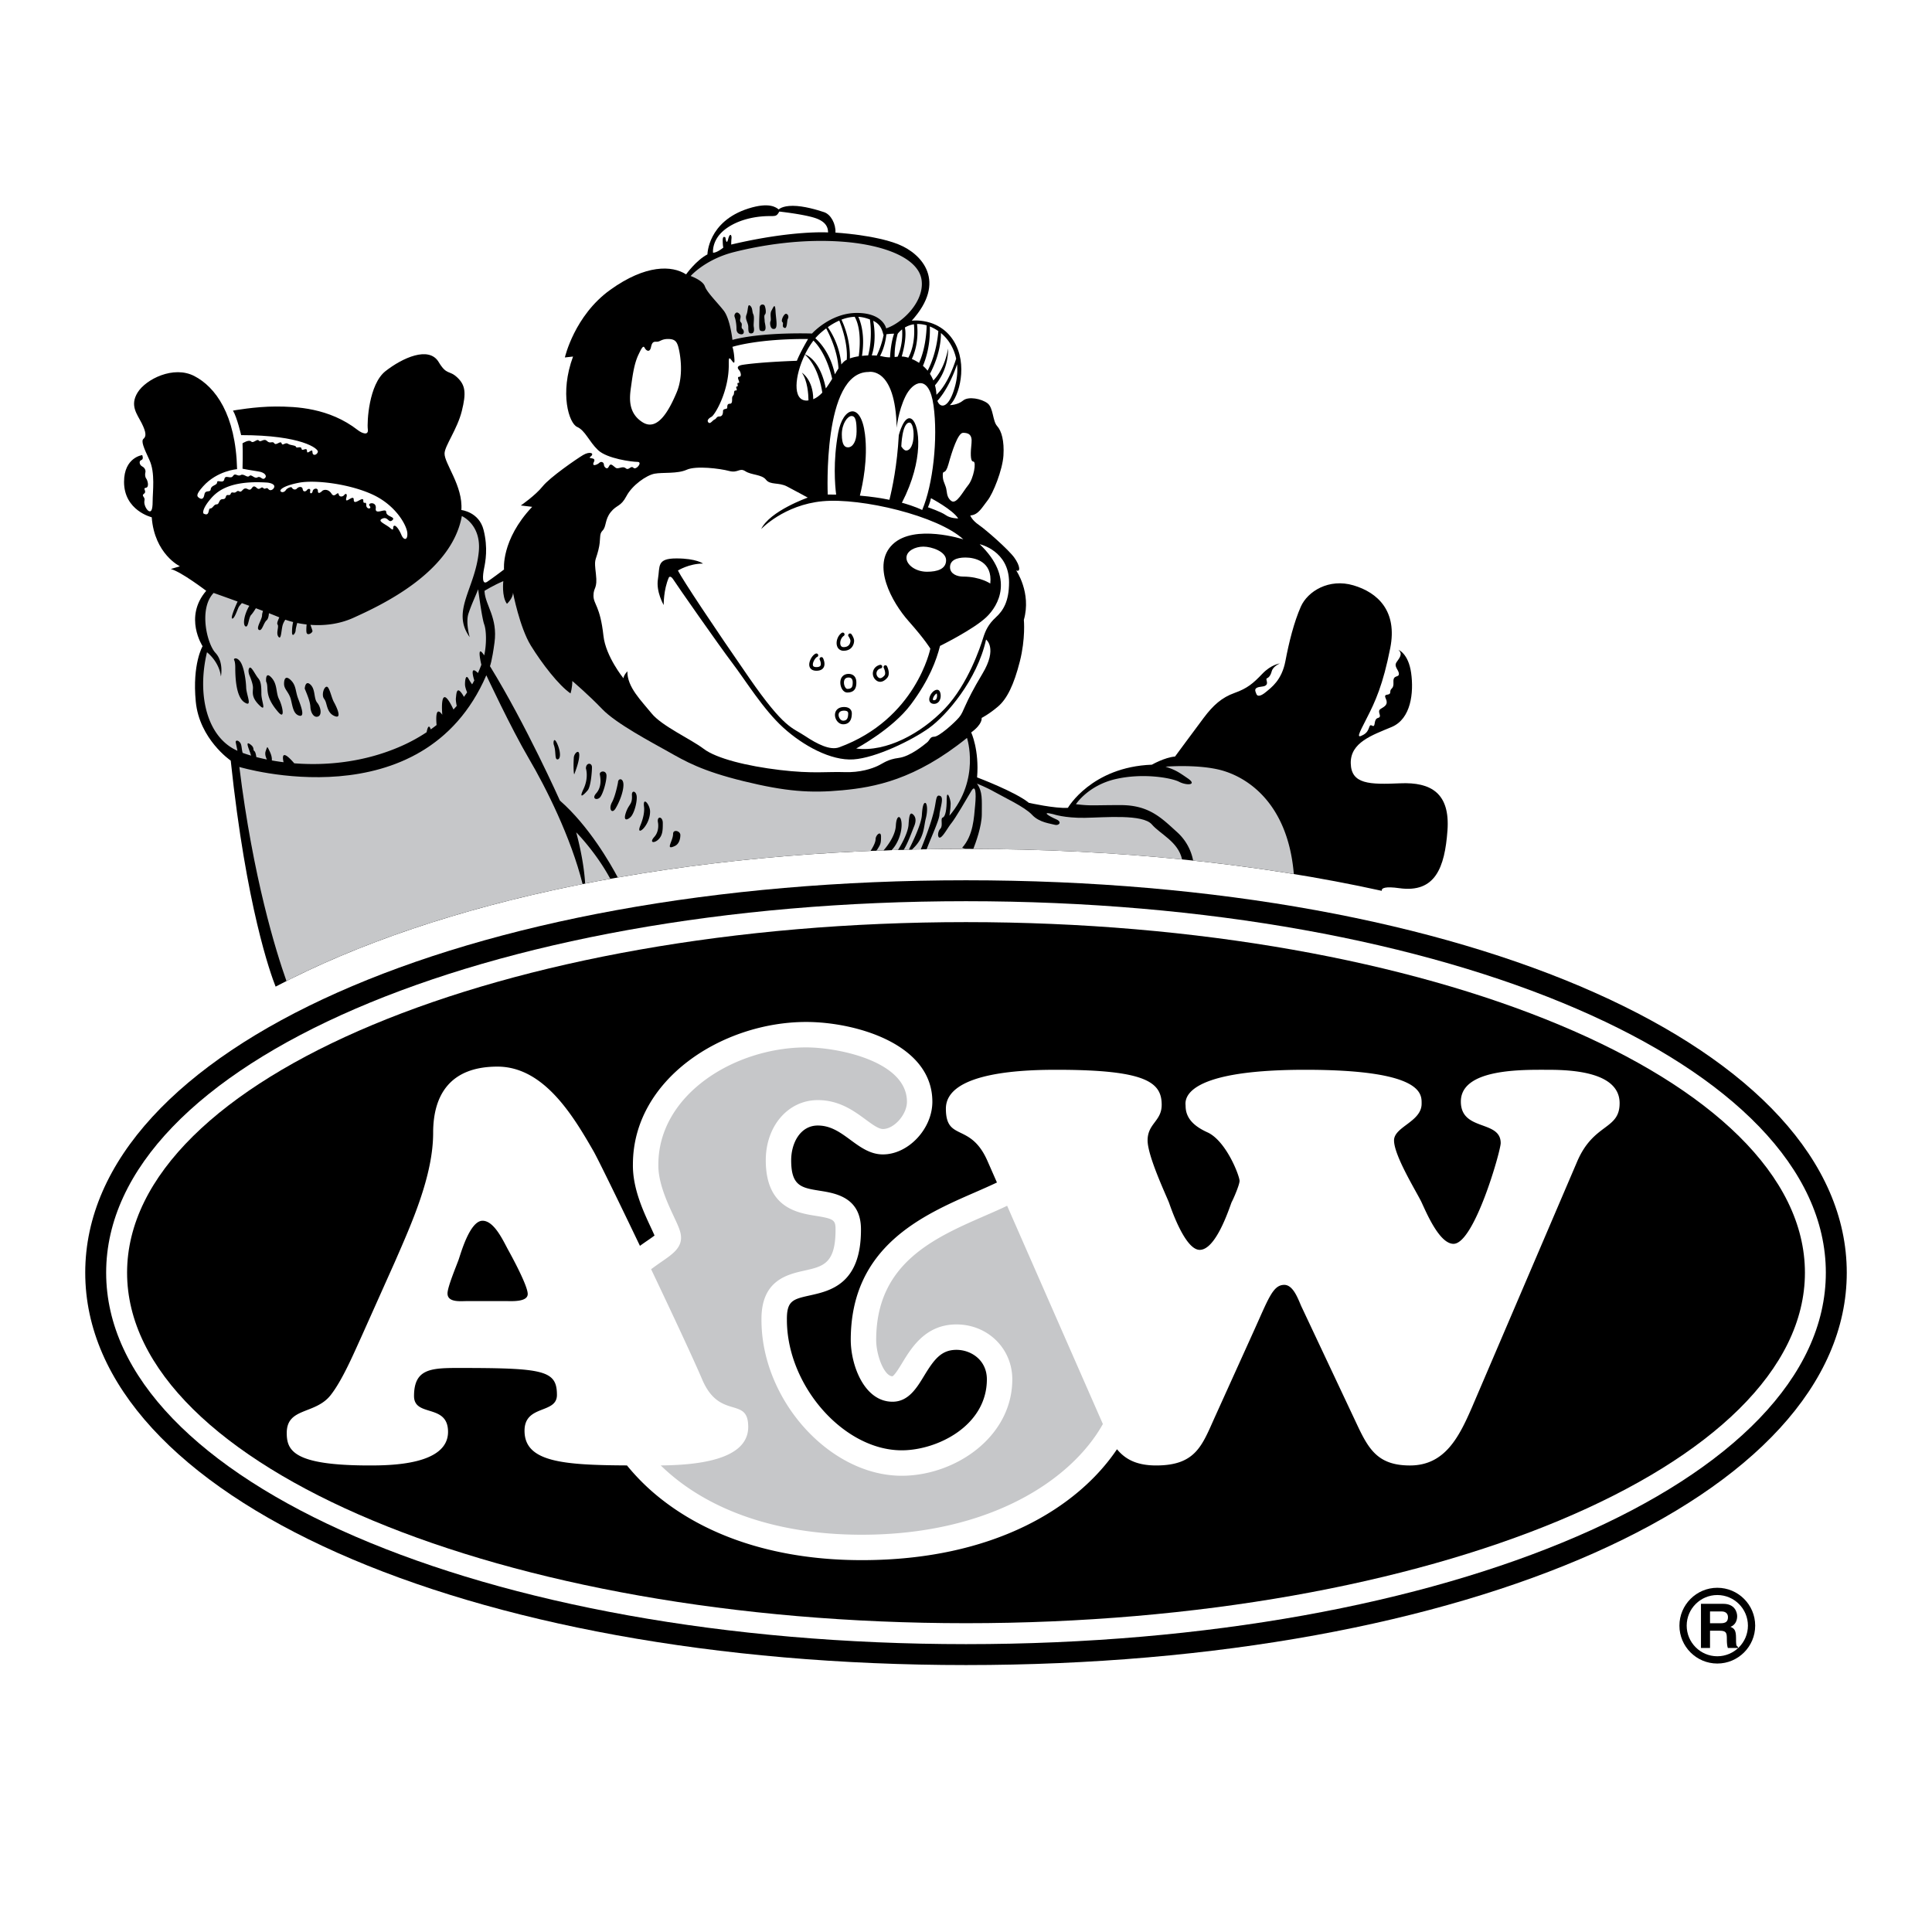 <svg xmlns="http://www.w3.org/2000/svg" width="2500" height="2500" viewBox="0 0 192.756 192.756"><g fill-rule="evenodd" clip-rule="evenodd"><path fill="#fff" d="M0 0h192.756v192.756H0V0z"/><path d="M15.138 51.607c.272 3.669 2.809 4.892 2.809 4.892l-.906.272c1.042.272 3.533 2.175 3.533 2.175-2.265 2.627-.362 5.525-.362 5.525s-1.042 1.767-.68 5.526c.362 3.76 3.488 5.889 3.488 5.889 1.548 14.593 3.971 21.272 4.478 22.549 16.292-8.583 40.488-13.741 68.88-13.741 15.226 0 29.241 1.485 41.481 4.183-.041-.284.35-.459 1.754-.263 3.578.498 4.529-2.039 4.801-5.753s-1.631-4.847-4.711-4.711c-3.08.136-4.891.091-4.938-1.993-.045-2.083 2.129-2.808 4.078-3.624 1.947-.815 2.219-3.442 1.947-5.39s-1.268-2.31-1.268-2.31c.451.408.135.77-.182 1.223-.316.453.227.77.227 1.178 0 .407-.59.045-.543.815.045.77-.318.543-.318.997s-.725.045-.453.634-.045.77-.498 1.042.227.771-.271.906-.182.997-.59.77c-.406-.227-.135.499-.859.906-.725.408-.545.045.316-1.631s1.631-3.352 2.355-7.021-1.223-5.526-3.668-6.251c-2.447-.725-4.576.589-5.256 2.129s-1.178 3.533-1.539 5.436c-.363 1.902-1.404 2.627-1.947 3.08-.545.453-.861.453-.951.181-.092-.272-.363-.634.543-.725s.316-.725.498-.815.363-.227.498-.725c.137-.498.814-.77.814-.77s-.859.09-1.766 1.042c-.906.951-1.494 1.449-2.764 1.902-1.268.453-2.129 1.223-3.08 2.492s-2.854 3.85-2.854 3.85c-1.041.09-2.311.815-2.311.815-6.023.226-8.379 4.303-8.379 4.303-1.27.091-3.896-.499-3.896-.499-1.312-1.087-5.164-2.537-5.164-2.537.227-2.763-.588-4.484-.588-4.484 1.178-.86 1.042-1.449 1.042-1.449s.727-.362 1.631-1.133c.906-.77 1.586-2.174 2.176-4.484.588-2.31.406-4.167.406-4.167.771-2.718-.77-4.938-.77-4.938.453.227.408-.453-.182-1.268-.588-.815-2.809-2.763-3.533-3.261-.724-.499-.86-.951-.86-.951.815-.046 1.179-.815 1.722-1.495.543-.679 1.494-3.035 1.586-4.484.09-1.449-.182-2.446-.635-2.944-.453-.498-.363-1.812-.951-2.265-.59-.453-1.903-.725-2.446-.271-.544.453-1.314.453-1.314.453.906-.815 1.857-4.077.362-6.432s-4.167-1.993-4.167-1.993c3.533-3.896 1.042-6.659-1.313-7.609-2.355-.952-6.296-1.178-6.296-1.178.045-.861-.453-1.812-1.133-2.039-.679-.227-2.038-.634-3.125-.634-1.087 0-1.404.363-1.404.363-.227-.182-.906-.77-3.035-.091-4.039 1.289-4.076 4.575-4.076 4.575-1.133.589-2.129 1.993-2.129 1.993-1.404-.906-4.031-.997-7.564 1.54-3.586 2.574-4.53 6.749-4.53 6.749l.815-.09c-1.359 3.669-.407 6.659.408 7.021.815.362 1.178 1.449 2.083 2.31.906.861 3.397 1.178 3.941 1.178s-.136.861-.408.589c-.271-.272-.453.317-.77.045s-.725.136-.997-.045c-.271-.181-.498-.543-.679-.136-.181.408-.499.046-.499-.181s-.271-.362-.453-.182c-.181.182-.815.453-.543-.09.271-.543-.725-.227-.317-.543.408-.317-.091-.544-.77-.136-.68.408-3.307 2.219-4.032 3.125-.725.906-2.174 1.903-2.174 1.903l1.132.136c-3.125 3.307-2.808 6.251-2.808 6.251s-1.133.861-1.676 1.223c-.544.363-.454-.634-.317-1.313.136-.679.408-2.039-.045-3.85s-2.219-1.993-2.219-1.993c.181-2.4-1.722-4.666-1.676-5.662.035-.769 1.268-2.4 1.721-4.212s.362-2.582-.453-3.352c-.813-.768-1.042-.181-1.857-1.54-.976-1.627-3.624-.407-5.3.906-1.676 1.313-1.857 5.118-1.767 5.798.091.679-.588.407-.996.09-2.868-2.23-6.161-2.355-8.199-2.355-2.038 0-4.258.408-4.258.408.408.68.815 2.446.815 2.446 6.025 0 7.746 1.359 7.655 1.676-.09.317-.543.453-.543 0s-.544.362-.544-.091c0-.453-.498.091-.543-.226-.046-.317-.499 0-.544-.181s-.543-.136-.815-.317c-.271-.182-.543.271-.634-.045-.091-.317-.544.271-.725 0-.181-.272-.408.09-.725-.227s-.634.181-.815-.045-.543.317-.77.09c-.227-.227-.86.182-.86.182.045.905 0 2.536 0 2.536s.951.182 1.585.272c.634.091.906.453.634.68-.272.226-.408-.272-.725-.091s-.589-.362-.815-.136-.543-.272-.861-.091c-.317.181-.543-.271-.77.091s-.77-.181-.861.317c-.09.498-.724 0-.724.317s-.589.271-.634.679c-.045.408-.544 0-.634.543-.09.544-.362.453-.543.317-.182-.136-.362-.272.408-1.133 1.416-1.582 3.397-1.721 3.397-1.721-.136-5.481-2.174-8.199-4.258-9.286-2.083-1.087-4.847.317-5.662 1.631-.815 1.313-.045 2.174.408 3.08.453.906.453 1.313.181 1.54-.271.227 0 .86.589 2.129.589 1.268.317 3.171.317 4.122s-.181 1.087-.408.951c-.226-.136-.498-.68-.407-1.042s-.362-.453-.045-.679c.317-.227-.181-.544.181-.589.362-.045.181-.725.045-.906-.136-.182-.136-.453-.09-.634.045-.181-.046-.453-.317-.589-.272-.136-.362-.543-.091-.634.272-.09.091-.498.091-.498s-1.812.226-1.812 2.672c-.001 2.87 2.762 3.531 2.762 3.531z"/><path d="M81.015 33.277s-4.862-.181-7.942.634c0 0-.211-2.084-.876-2.93-.664-.845-1.661-1.812-1.872-2.416-.212-.604-1.419-1.027-1.419-1.027s1.45-1.661 4.318-2.386c2.869-.725 6.885-1.359 10.992-1.026 4.107.332 7.429 1.661 7.73 3.805.303 2.144-1.902 4.288-3.533 4.832 0 0-.302-1.541-2.929-1.541s-4.469 2.055-4.469 2.055zM42.975 72.772c.202-.143.397-.288.584-.435-.053-.586-.121-1.971.569-1.027 0 0-.332-3.572 1.116-.522.111-.12.22-.24.324-.359-.049-.24-.109-.596-.081-.794.045-.317.045-1.223.589-.453.085.121.152.235.211.346.111-.152.218-.303.318-.451-.105-.252-.212-.568-.212-.801 0-.453.091-1.042.363-.543.102.186.228.378.347.546.077-.133.15-.264.218-.391-.168-.545-.385-1.474.365-.741.14-.31.251-.588.338-.827-.157-.685-.404-1.986.285-.932.242-1.068.228-2.472.002-3.091-.242-.664-.604-3.503-.604-3.503-.362.906-.665 1.51-.966 2.416-.302.906.121 2.356.121 2.356-1.872-2.598.543-4.832.906-8.516.269-2.729-1.691-3.563-1.691-3.563-1.026 5.677-8.153 8.939-10.811 10.147-1.425.647-2.936.806-4.292.705.085.239.177.502.2.593.045.182-.499.544-.589.182-.037-.149-.021-.468.005-.811a10.193 10.193 0 0 1-.937-.149c-.081.301-.156.61-.156.733 0 .271-.362.77-.362.181 0-.287.023-.648.113-1.007a8.964 8.964 0 0 1-.782-.233c-.121.179-.232.39-.282.606-.136.589-.136 1.449-.408 1.087s.091-.996-.09-1.223c-.076-.096.032-.391.183-.702a39.826 39.826 0 0 0-1.038-.417c-.018.271-.075.575-.232.71-.317.272-.453 1.132-.77.951s.317-1.042.317-1.45c0-.107.038-.265.094-.438l-.713-.268c-.17.274-.352.546-.467.662-.272.271-.272 1.358-.589 1.132-.248-.177-.134-1.13.404-2.035-.249-.092-.497-.183-.741-.271a3.114 3.114 0 0 0-.297.359c-.136.227-.453 1.269-.68 1.178-.137-.055.189-.918.548-1.693-1.317-.479-2.39-.858-2.39-.858-1.51 1.57-.665 5.073.181 5.979.846.906.544 2.355.544 2.355-.182-1.51-1.389-2.416-1.389-2.416-1.009 4.213-.03 8.477 3.04 9.828l-.171-.83c-.045-.227.227-.272.453.045.152.212.124.607.236.995.262.094.543.186.842.273-.063-.193-.14-.421-.218-.635-.181-.498-.227-.77.181-.453s.181.499.363.634c.109.082.168.377.198.6.334.087.688.168 1.056.243-.112-.217-.23-.545-.122-.842.181-.498.136-.498.362-.045.186.372.273.682.251.981.376.067.766.127 1.17.177-.128-.562-.168-1.322 1.065.108 3.18.25 7.001-.092 10.68-1.719a16.865 16.865 0 0 0 2.526-1.381c.078-.405.22-.869.412-.283zM57.49 83.043c.618 2.316.826 4.045.891 5.109.828-.163 1.665-.319 2.508-.471-1.444-2.679-3.399-4.638-3.399-4.638zM111.816 80.325c2.869 0 4.107 1.329 5.646 2.718a5.106 5.106 0 0 1 1.578 2.817c3.445.366 6.797.814 10.045 1.343-.607-7.266-4.863-9.834-7.576-10.44-2.301-.515-5.225-.272-5.225-.272.996.332 1.27.513 2.234 1.177.967.665-.121.725-.875.333-.756-.393-3.594-.906-6.342-.271s-3.955 2.506-3.955 2.506c1.541.18 1.601.089 4.47.089z" fill="#c6c7c9"/><path d="M97.955 81.231c0 1.201-.615 2.877-.848 3.468 7.238.022 14.203.38 20.828 1.045-.385-1.772-2.178-2.516-3.01-3.486-.904-1.057-4.68-.694-6.703-.664-2.023.03-3.141-.363-3.141-.363-1.328-.332-.332.242.303.514.633.271.24.664-.152.543s-1.539-.211-2.264-.997-2.869-1.781-3.715-2.265-1.781-.846-1.781-.846c.575.817.483 1.571.483 3.051zM49.337 64.109c-.252 1.886-.453 2.355-.453 2.355 3.624 5.889 6.976 13.408 6.976 13.408 2.889 2.528 5.028 6.263 5.777 7.674 10.546-1.849 22.218-2.849 34.702-2.852l-.346-.112c1.117-1.238 1.177-2.989 1.298-4.258.121-1.268.029-2.114-.393-1.389-.422.725-1.63 2.778-1.962 3.171-.333.393-.815 1.329-1.118 1.449-.302.121-.302-.573 0-.875s-.03-1.027.242-1.117.393-.815.393-1.842.393 0 .393.453-.121 1.208-.121 1.208c3.11-3.654 1.751-7.761 1.751-7.761-5.194 4.197-9.241 4.922-12.441 5.224-3.201.302-5.647.121-9.844-.906-4.198-1.027-5.828-1.993-7.489-2.929-1.661-.936-5.224-2.809-6.613-4.258-1.389-1.449-2.989-2.808-2.989-2.808 0 .694-.181 1.238-.181 1.238-1.178-.815-2.839-2.959-3.956-4.771-1.118-1.812-1.782-5.285-1.782-5.285 0 .574-.604 1.117-.604 1.117-.543-.725-.362-2.265-.362-2.265-.997.423-1.872.967-1.872.967v.09c.088 1.36 1.326 2.598.994 5.074zM58.126 88.201c-1.165-4.665-3.677-9.657-5.347-12.496-1.812-3.08-4.258-8.334-4.258-8.334C42.18 82.046 23.88 76.52 23.88 76.52c1.364 11.045 3.65 18.394 4.699 21.355 8.127-4.119 18.118-7.411 29.547-9.674z" fill="#c6c7c9"/><path d="M20.325 51.245c-.115-.057-.091-.498.521-1.268s1.76-2.084 5.753-1.834c.362.022.793.158.77.408-.022.249-.385.498-.588.249-.204-.249-.317.091-.521-.113-.204-.204-.338.271-.634 0-.544-.498-.408.385-.906.113-.498-.272-.543.385-.838.227s-.249.181-.611.113c-.362-.067-.136.295-.498.25-.363-.045-.113.408-.544.408-.43 0-.317.521-.611.521s-.385.408-.634.408c-.252-.003-.025.835-.659.518zM28.002 49.025c-.136-.136.204-.543 1.812-.861 1.608-.317 5.096.113 7.406 1.2 2.31 1.087 3.375 3.081 3.42 3.828.045.747-.362.725-.589.181-.227-.543-.566-1.019-.748-.905-.181.113.091.611-.385.204s-1.336-.679-.77-.929c.566-.249.611.499.997.159.385-.34-.612-.34-.612-.815s-1.132.362-1.042-.362c.091-.725-.883-.566-.611-.249.272.317-.339.385-.339-.091s-.294.045-.294-.453-.951.589-.951-.068-.983.63-.725-.271c.091-.317-.068-.408-.227-.204s-.492.199-.543-.045c-.091-.43-.407.408-.725-.09-.317-.499-.793-.408-.929-.272s-.43.362-.43 0-.476-.249-.521.022c-.045.272-.317.295-.249 0 .068-.294-.204-.271-.317-.113-.113.158-.385.226-.43-.091-.045-.317-.43-.227-.566-.068-.136.159-.381.144-.521-.091-.068-.113-.476.068-.589.25-.114.18-.363.293-.522.134zM82.615 23.191s-3.502-.242-9.663 1.208c0 0 0-.332.03-.634s-.151-.604-.332.09-.272-.151-.272-.151-.272-.272-.272.272c0 .543.061.725.061.725s-.604.513-1.026.513c0 0-.182-1.359 1.358-2.446 1.54-1.087 3.503-1.208 4.228-1.208.725 0 .755 0 1.027-.453 0 0 2.234.242 3.442.604s1.419.967 1.419 1.48zM80.622 33.821s-.785 1.329-1.117 2.174c0 0-3.429.108-5.345.393-.815.121-.514.422-.393.574.121.151.271.634-.03.634s.181.634-.061.604c-.241-.03.061.362-.151.362s.121.393-.09.393-.181.121-.211.332c-.03.211-.181.181-.181.483s0 .513-.242.513-.242.212-.242.393c0 .182-.423.061-.423.333s-.06.543-.362.543-.271.211-.483.302c-.211.09-.422.483-.604.302s-.03-.393.302-.574c.333-.181 1.722-2.503 1.722-5.164 0-.543-.03-.906.271-.483s.332.302.272-.362c-.061-.665-.181-.966-.181-.966s2.476-.816 7.549-.786zM63.711 35.361c.249-.516.453-.966.604-.664.151.302.514.513.635-.061.121-.574.302-.543.604-.543s.453-.272 1.087-.272c.634 0 .845.211.997.665.151.453.664 2.778-.121 4.65-.785 1.873-1.933 3.926-3.412 2.99-1.48-.937-1.299-2.477-1.147-3.533.149-1.058.3-2.296.753-3.232zM89.258 35.62l.302-.036c.176-.405.54-1.422.442-2.72-.29.227-.438.438-.441.442-.131.495-.327 1.399-.303 2.314zM85.999 35.504c.209-.022.417-.036.617-.042.119-.447.421-1.831.174-3.592a9.34 9.34 0 0 0-.378-.125 3.42 3.42 0 0 0-.777-.137c.223.475.693 1.793.364 3.896zM86.974 35.458c.181.001.349.009.499.02a8.76 8.76 0 0 0 .691-2.086.787.787 0 0 1-.03.005c-.179-.782-.491-1.14-1.012-1.39.12.656.299 2.114-.148 3.451zM92.779 37.3c.139.213.251.435.342.657.342-.346 1.135-1.319 1.468-3.178 0 0 .123 2.013-1.306 3.662.088.326.133.646.146.944.407-.372 1.252-1.366 1.967-3.598-.224-1.057-.767-1.941-1.52-2.561.009.595-.086 2.158-1.097 4.074zM92.768 32.573c.027.582.023 2.25-.687 3.927.175.151.331.312.467.481.305-.579.906-1.946 1.07-3.948a4.126 4.126 0 0 0-.85-.46zM89.966 35.567c.19.007.403.042.655.12.229-.411.723-1.538.562-3.333a2.5 2.5 0 0 0-.902.321c.085.401.139 1.285-.315 2.892z" fill="#fff"/><path d="M84.792 35.76c.271-.098.573-.167.883-.214.092-.647.305-2.695-.403-3.941a4.144 4.144 0 0 0-1.319.288c.267.557.885 2.053.839 3.867zM89.204 33.292a6.05 6.05 0 0 0-.77.058c-.041.408-.179 1.312-.63 2.164.075.011.144.023.194.036.319.08.577.104.802.103.024-.48.109-1.53.404-2.361zM92.455 32.464a3.017 3.017 0 0 0-.963-.137c.064.529.162 2.039-.518 3.489l.013.005c.261.111.493.241.706.382.209-.443.703-1.7.762-3.739zM93.525 39.996c.285.771 1.179.809 1.788-1.569.188-.732.235-1.43.172-2.076-.253.755-.899 2.453-1.96 3.645zM81.159 33.98c-.315.41-.602.882-.845 1.378.23.078 1.526.641 2.078 3.394.228-.301.438-.629.634-.957-.199-.879-.73-2.678-1.867-3.815zM83.295 37.344c.123-.207.242-.405.36-.585-.031-.704-.238-2.129-1.227-3.997a9.212 9.212 0 0 0-.637.523 4.94 4.94 0 0 0-.446.464c.45.392 1.503 1.501 1.95 3.595zM83.737 31.982a6.364 6.364 0 0 0-1.146.661 7.85 7.85 0 0 1 1.348 3.721c.151-.19.302-.343.459-.43.025-.014.053-.026.08-.039.054-.605.034-1.935-.741-3.913z" fill="#fff"/><path d="M80.003 37.18s1.124.693 1.134 2.651c.334-.137.634-.369.905-.658-.118-.796-.52-2.728-1.736-3.798-1.016 2.089-1.275 4.591.173 4.591.063 0 .123-.013.184-.02-.009-.608-.094-1.959-.66-2.766zM93.139 40.464c-.453-3.262-2.084-2.401-2.809-.906-.725 1.495-.866 3.12-.866 3.12-.13-6.155-2.803-5.566-2.803-5.566-4.62 0-4.077 12.23-4.077 12.23.289-.004.564-.001.839.002-.121-.949-.319-3.313.202-6.162.472-2.579 2.265-3.171 2.673.136.303 2.461-.221 4.994-.509 6.131 1.147.096 2.123.247 2.948.416.277-1.105.775-3.433.936-6.45 0 0 .549-2.174 1.319-1.585.747.571 1.229 3.995-1.01 8.329 1.354.37 2.023.725 2.023.725 1.088-2.538 1.587-7.158 1.134-10.42z" fill="#fff"/><path d="M84.601 44.631c-.317 0-.612-.226-.612-1.291s.566-1.834.974-1.834.499.543.499 1.54c-.001.996-.386 1.585-.861 1.585zM90.399 44.949c-.227 0-.476-.408-.476-.408s.068-2.378.815-2.378c.567 0 .635 2.786-.339 2.786zM94.362 48.587c-.174-.522-.302-.634-.302-1.208s.242.121.573-1.087c.333-1.208.937-3.11 1.45-3.11.513 0 .936.151.846 1.026-.091.876-.151 1.842.18 1.842.332 0 .031 1.691-.513 2.355-.543.665-1.178 1.963-1.691 1.57-.513-.391-.392-.934-.543-1.388zM92.581 50.611s.211-.453.302-.906c0 0 2.174 1.147 2.718 2.023 0 0-.785 0-1.238-.332-.454-.332-1.782-.785-1.782-.785zM96.113 53.812s-4.862-1.57-7.036.483c-2.174 2.053-.091 5.798 1.57 7.67 1.661 1.872 2.174 2.748 2.174 2.748s-1.411 7.028-9.089 9.844c-.906.332-2.174-.302-3.443-1.147-1.268-.846-2.023-.695-5.556-5.798-3.533-5.104-6.583-9.693-7.096-10.689 0 0 1.087-.695 2.506-.695 0 0-.664-.514-2.657-.514s-1.63.785-1.842 2.054c-.211 1.268.574 2.597.574 2.597s-.031-1.51.513-2.748c0 0 .151-.272.453.211.302.483 4.56 6.583 5.889 8.334 1.329 1.751 3.08 4.62 5.073 6.432 1.993 1.812 4.771 3.322 7.006 3.171 2.234-.151 5.828-1.902 7.549-3.14 1.721-1.238 4.801-4.802 5.678-8.818 0 0 1.184.843-.363 3.412-1.872 3.111-1.812 3.745-2.325 4.349-.514.604-2.023 1.933-2.477 1.933-.453 0-.423.332-.725.574s-1.661 1.389-2.809 1.54-1.51.513-2.083.785-1.751.695-3.382.634c-1.63-.061-3.11.181-6.401-.211-3.292-.393-6.342-1.147-7.61-2.114-1.268-.966-4.167-2.265-5.194-3.533s-2.446-2.627-2.416-4.197c0 0-.362.362-.393.694 0 0-1.767-2.179-1.993-4.228-.332-3.02-.997-3.141-.997-4.017 0-.875.422-.634.242-2.174-.182-1.54-.061-1.177.241-2.355s.03-1.57.423-1.963.211-1.087.815-1.842c.604-.755.997-.513 1.57-1.601.574-1.087 1.993-2.083 2.809-2.234.815-.151 2.265.03 3.201-.393.936-.422 3.322-.121 4.228.121.905.242 1.026-.362 1.63.03s1.63.302 2.054.846c.422.543 1.268.242 2.083.664.815.423 2.083 1.118 2.083 1.118s-3.775 1.329-4.65 3.14c0 0 2.265-2.416 6.13-2.778s11.507 1.45 14.043 3.805z" fill="#fff"/><path d="M92.49 57.043c-1.147 0-2.054-.695-2.054-1.389 0-.695.876-1.117 1.691-1.117s2.265.483 2.265 1.359c0 .875-.876 1.147-1.902 1.147zM96.083 57.526c-.604 0-1.299-.272-1.299-.936 0-.665.604-.966 1.54-.966.937 0 2.718.393 2.476 2.597.001 0-.995-.695-2.717-.695z" fill="#fff"/><path d="M97.744 54.295s2.93.634 2.93 3.805c0 1.933-.604 2.838-1.33 3.503-.725.665-1.025 1.299-1.268 2.084-.242.785-1.479 4.56-3.805 7.006-2.326 2.446-5.828 4.378-8.848 3.986 0 0 3.624-1.933 5.466-4.409s2.537-4.409 2.899-5.828c0 0 3.319-1.633 4.62-2.869 1.209-1.148 2.838-3.927-.664-7.278z" fill="#fff"/><path d="M8.504 126.975c0-22.318 37.778-39.149 87.874-39.149 50.097 0 87.874 16.831 87.874 39.149s-37.777 39.148-87.874 39.148c-50.096 0-87.874-16.83-87.874-39.148z"/><path d="M10.591 126.975c0-20.783 37.682-37.062 85.787-37.062 48.104 0 85.786 16.278 85.786 37.062 0 20.781-37.682 37.061-85.786 37.061-48.105-.001-85.787-16.28-85.787-37.061z" fill="#fff"/><path d="M96.378 161.947c46.226 0 83.7-15.658 83.7-34.973 0-19.316-37.475-34.974-83.7-34.974s-83.699 15.658-83.699 34.974c0 19.315 37.474 34.973 83.699 34.973z"/><path d="M154.496 106.734c-2.508 0-8.746-.164-8.746 3.168 0 3.002 3.975 1.801 3.975 4.148 0 .766-2.631 10.047-4.709 10.047-1.469 0-2.814-3.385-3.242-4.258-.611-1.201-2.691-4.586-2.691-6.061 0-1.365 2.752-1.857 2.752-3.658 0-.93.246-3.387-11.621-3.387-12.781 0-11.926 3.277-11.926 3.604 0 1.365 1.039 2.131 2.264 2.676 1.834.93 3.119 4.314 3.119 4.805 0 .383-.611 1.803-.795 2.131-.307.818-1.592 4.75-3.182 4.75-1.406 0-2.752-3.822-3.057-4.695-.246-.656-2.141-4.643-2.141-6.225 0-1.693 1.406-1.912 1.406-3.549 0-2.24-1.529-3.496-10.459-3.496-2.814 0-11.071.109-11.071 3.877 0 3.332 2.447 1.311 4.159 5.242l.934 2.125c-.662.316-1.389.635-2.148.967-5.248 2.285-12.436 5.414-12.436 14.738 0 2.488 1.325 6.168 4.169 6.168 1.576 0 2.403-1.359 3.133-2.557.992-1.629 1.705-2.619 3.242-2.619 1.472 0 3.036 1.031 3.036 2.941 0 4.621-4.935 7.082-8.498 7.082-5.78 0-11.453-6.447-11.453-13.018-.022-1.918.611-2.061 2.307-2.439 2.024-.451 5.083-1.137 5.083-6.529.033-3.25-2.54-3.66-4.078-3.906-1.86-.297-2.885-.461-2.885-3.043 0-1.725.913-3.469 2.655-3.469 1.308 0 2.264.703 3.275 1.447.96.705 1.953 1.436 3.221 1.436 2.536 0 4.935-2.553 4.935-5.256 0-5.797-7.721-7.959-12.588-7.959-8.349 0-17.288 5.711-17.288 14.213-.041 2.373 1.056 4.717 1.781 6.268.128.273.275.588.376.826-.2.154-.485.352-.732.521-.224.154-.468.322-.724.508-2.198-4.59-4.199-8.686-4.624-9.43-2.067-3.6-4.982-8.451-9.594-8.451-4.717 0-6.413 2.834-6.413 6.598 0 4.307-2.173 9.105-3.813 12.869l-3.333 7.453c-.793 1.736-1.905 4.355-3.069 5.84-1.535 1.979-4.392 1.209-4.392 3.791 0 1.76.688 3.242 8.255 3.242 2.116 0 7.837-.055 7.837-3.352 0-2.857-3.393-1.43-3.393-3.572 0-2.693 1.644-2.803 4.399-2.803 8.534 0 9.859.221 9.859 2.693 0 1.924-3.233.934-3.233 3.572 0 3.107 3.796 3.426 10.218 3.459a21.643 21.643 0 0 0 3.11 3.107c5.093 4.148 12.118 6.342 20.317 6.342 13.254 0 21.594-5.314 25.463-11.064.822.996 1.957 1.617 3.908 1.617 3.975 0 4.588-2.02 5.871-4.859l3.73-8.244c1.592-3.494 2.02-4.914 3.182-4.914.979 0 1.467 1.693 1.773 2.293l5.631 11.957c1.102 2.295 2.08 3.768 5.137 3.768 3.486 0 4.893-2.838 6.178-5.787l10.516-24.57c1.652-3.822 4.221-3.111 4.221-5.787.001-3.058-4.585-3.332-7.093-3.332z" fill="#fff"/><path d="M73.978 33.353c-.186 0-.498-.09-.498-.543s-.09-.951-.181-1.178c-.091-.227.09-.453.226-.453s.363.182.363.408c0 .227-.136.408.045.589s-.045.498.136.634c.181.135.226.543-.091.543zM74.884 33.262c-.186-.021-.227-.181-.227-.634s-.362-.77-.181-1.223.091-1.132.363-.906c.271.227.181.589.317.861.136.271 0 .951.045 1.223.046.271.091.725-.317.679zM76.062 33.036c-.271-.022-.317-.045-.317-.725 0-.68.046-1.178.046-1.585s.408-.408.498-.227c.091.181.181.725.045.861s-.045.453-.045.679.317 1.042-.227.997zM77.104 32.809c-.257-.06-.317-.589-.227-.77s-.091-.725.091-1.042c.181-.317.362-.861.407.045.046.907.318 1.903-.271 1.767zM78.282 32.718c-.347-.115-.045-.453-.227-.589-.181-.136.181-.906.408-.815.226.09.226.362.136.498-.091.137-.046.997-.317.906zM23.473 66.6c0-.23-.022-.588-.113-.747-.09-.159.25-.34.612.159.362.498.566 1.834.588 2.582.023.748.68 2.039-.181 1.472-.861-.566-.906-2.628-.906-3.466zM24.877 67.348s-.181-.453 0-.702c.181-.25.589.679.883 1.019.294.34.317.838.317 1.563s.566 1.903-.227 1.11c-.793-.792-.611-1.269-.611-1.721.001-.454-.362-1.269-.362-1.269zM26.553 68.004s-.113-1.087.521-.408c.634.68.43 1.518.771 2.174.339.657.64 2.111-.091 1.269-1.473-1.698-.884-2.423-1.201-3.035zM28.342 68.276c-.013-.294.045-.997.634-.453.589.543.476 1.11.771 1.88.294.77.702 1.857.113 1.699-.589-.159-.657-.883-.838-1.608-.182-.725-.657-.997-.68-1.518zM30.403 68.707s.045-.883.566-.408c.521.476.317 1.382.68 1.812s.498 1.246.068 1.382-.725-.431-.748-.952c-.022-.521-.294-1.178-.566-1.834zM32.215 69.341c-.027-.498.317-1.087.544-.702.226.385.339 1.019.566 1.427s.815 1.631.136 1.404c-.68-.227-.793-.861-.929-1.336-.136-.476-.294-.385-.317-.793zM81.789 65.821c.05.101.168.426.064.594-.058.094-.193.141-.4.141-.314 0-.339-.137-.348-.188-.053-.291.259-.763.412-.819a.18.18 0 1 0-.127-.339c-.333.125-.722.779-.641 1.224.026.146.148.486.705.486.342 0 .58-.105.708-.312.229-.369-.019-.888-.048-.946a.18.18 0 0 0-.243-.081.176.176 0 0 0-.082.24zM84.657 63.49c.08.112.193.323.193.438 0 .064-.019.634-.679.634-.166 0-.269-.075-.315-.229-.08-.264.042-.7.325-.889a.18.18 0 0 0 .05-.251.182.182 0 0 0-.251-.05c-.389.26-.605.853-.471 1.295a.654.654 0 0 0 .663.486c.824 0 1.042-.651 1.042-.996 0-.277-.233-.612-.26-.649a.182.182 0 0 0-.253-.042.18.18 0 0 0-.044.253zM84.533 69.092c.812 0 .906-.569.906-.997 0-.799-.589-.86-.77-.86-.503 0-.829.339-.829.864 0 .479.278.993.693.993zM88.175 66.636c.068.137.227.569.07.752-.15.175-.302.272-.428.273-.086 0-.167-.045-.249-.138a.506.506 0 0 1-.097-.485c.033-.104.131-.287.409-.352a.18.18 0 0 0 .136-.217.182.182 0 0 0-.218-.136c-.33.077-.575.292-.672.593a.866.866 0 0 0 .169.835c.19.218.39.263.523.263.236-.002.479-.14.702-.399.34-.397.017-1.075-.021-1.15a.18.18 0 0 0-.324.161zM84.125 72.262c.393 0 .861-.188.861-1.087a.598.598 0 0 0-.169-.431c-.135-.135-.337-.204-.602-.204-.671 0-.91.423-.91.786.001.444.337.936.82.936zM93.184 70.224a.61.61 0 0 0 .532-.289.981.981 0 0 0 .136-.52c0-.296-.109-.595-.351-.595-.391 0-.789.557-.789.958.001.271.186.446.472.446zM55.256 74.316c-.085-.234 0-.906.362-.061.363.846.302 1.51 0 1.51s-.12-.785-.362-1.449zM57.249 75.584c.025-.422.544-.906.544-.242 0 .665-.423 1.691-.483 1.873s-.122-.604-.061-1.631zM58.457 76.671c0-.604.604-.604.604-.121s-.121 1.933-.423 2.295c-.302.362-.966 1.026-.423-.121.544-1.147.242-2.053.242-2.053zM59.846 77.275c-.072-.36.664-.483.664.121s-.362 1.873-.664 2.174c-.302.302-.846.121-.362-.423.483-.543.483-1.268.362-1.872zM61.658 78.06c0-.422.543-.483.543.242s-.422 1.751-.785 2.355c-.363.604-.725.06-.363-.604.364-.664.605-1.993.605-1.993zM63.047 79.329c-.034-.542.483-.423.483.242 0 .664-.302 1.631-.604 1.933-.302.302-.785.483-.483-.422.302-.908.664-.787.604-1.753zM64.254 80.476c-.135-1.08.604-.181.604.483s-.302 1.269-.604 1.631c-.302.362-.664.483-.362-.242.302-.724.423-1.389.362-1.872zM65.644 82.046c-.121-.664.483-.604.483.061s0 1.208-.422 1.631c-.423.423-.967.362-.423-.242.543-.604.362-1.45.362-1.45zM67.154 83.194c0-.483.725-.302.725.121s-.149.901-.543 1.087c-1.028.483-.182-.484-.182-1.208zM90.695 84.768l.289-.007c.08-.072.177-.169.298-.298.936-.997.876-1.993 1.087-2.809s.121-1.479-.031-1.54c-.15-.06-.302.182-.362 1.208-.06 1.027-1.208 3.261-1.208 3.261s-.044.094-.073.185zM92.448 84.731l.011-.028c.514-1.328 1.238-2.868 1.269-3.412.03-.543.483-1.691.09-1.872s-.393.242-.543 1.057c-.295 1.592-1.309 4.025-1.409 4.265l.582-.01zM90.16 84.782c.415-.628.873-1.943 1.031-2.312.182-.423.242-.875-.06-1.178-.302-.302-.423-.061-.483.966-.054.913-.869 2.251-1.05 2.539l.562-.015zM87.426 84.873a.825.825 0 0 0 .112-.138c.332-.514.362-.635.362-1.269s-.544-.151-.544.272c0 .388-.428 1.049-.499 1.156.189-.008.38-.015.569-.021zM88.965 84.815c.632-.677.988-1.7.988-2.527 0-.966-.513-1.117-.574.09-.058 1.157-1.138 2.367-1.229 2.467.272-.01.542-.021.815-.03zM46.557 129.811c-.583 0-1.909.162-1.909-.764 0-.654.901-2.781 1.113-3.381s1.113-3.871 2.385-3.871c1.166 0 2.067 2.018 2.544 2.889.424.764 1.961 3.6 1.961 4.418 0 .816-1.59.709-2.12.709h-3.974z"/><path d="M109.908 141.789l-9.426-21.488c-.689.33-1.416.648-2.152.969-5.116 2.229-10.913 4.752-10.913 12.414 0 1.543.797 3.604 1.618 3.629.233-.109.7-.875.981-1.338.93-1.527 2.335-3.836 5.408-3.836 3.126 0 5.573 2.406 5.573 5.479 0 5.754-5.706 9.619-11.035 9.619-7.191 0-13.99-7.559-13.99-15.539-.047-3.959 2.563-4.543 4.29-4.93 1.867-.418 3.1-.693 3.1-4.068.01-.975-.171-1.105-1.94-1.389-1.878-.299-5.021-.801-5.021-5.547 0-3.424 2.232-6.006 5.191-6.006 2.141 0 3.603 1.076 4.778 1.941.659.484 1.282.943 1.718.943 1.121 0 2.398-1.449 2.398-2.721 0-4.057-6.903-5.422-10.051-5.422-7.124 0-14.751 4.691-14.751 11.697-.031 1.809.916 3.832 1.542 5.17.444.951.714 1.529.722 2.082.026 1.076-.883 1.705-1.935 2.43-.329.227-.685.477-1.051.752 2.125 4.465 4.218 8.945 5.076 10.953 1.749 4.176 4.612 1.648 4.612 4.781 0 3.418-5.469 3.805-8.725 3.844 4.167 4.074 10.893 6.912 20.055 6.912 12.762 0 20.938-5.469 24.055-11.045a26.809 26.809 0 0 1-.127-.286z" fill="#c6c7c9"/><path d="M84.668 67.597c.274 0 .407.163.407.499 0 .48-.132.634-.543.634-.146 0-.331-.297-.331-.631.001-.229.082-.502.467-.502zM84.215 70.904c.163 0 .282.033.345.097a.238.238 0 0 1 .063.175c0 .508-.149.725-.499.725-.257 0-.457-.308-.457-.573.001-.274.196-.424.548-.424zM93.501 69.182c-.033 0-.058-.015-.064-.023.047.055.091.332-.001.534-.069.151-.177.168-.252.168-.109 0-.109-.032-.109-.084 0-.239.279-.595.426-.595z" fill="#fff"/><path d="M171.336 165.971c2.084 0 3.779-1.695 3.779-3.779s-1.695-3.779-3.779-3.779-3.779 1.695-3.779 3.779 1.695 3.779 3.779 3.779z"/><path d="M168.281 162.191c0-1.684 1.371-3.055 3.055-3.055s3.055 1.371 3.055 3.055-1.371 3.055-3.055 3.055-3.055-1.371-3.055-3.055z" fill="#fff"/><path d="M169.705 164.418h.904v-1.721h.955c.686 0 .723.232.723.834 0 .455.035.682.098.887h1.016v-.113c-.197-.072-.197-.232-.197-.877 0-.824-.195-.959-.557-1.119.426-.148.67-.566.67-1.051 0-.381-.213-1.244-1.383-1.244h-2.229v4.404z"/><path d="M170.609 161.951v-1.178h1.146c.539 0 .645.342.645.576 0 .436-.234.602-.713.602h-1.078z" fill="#fff"/></g></svg>